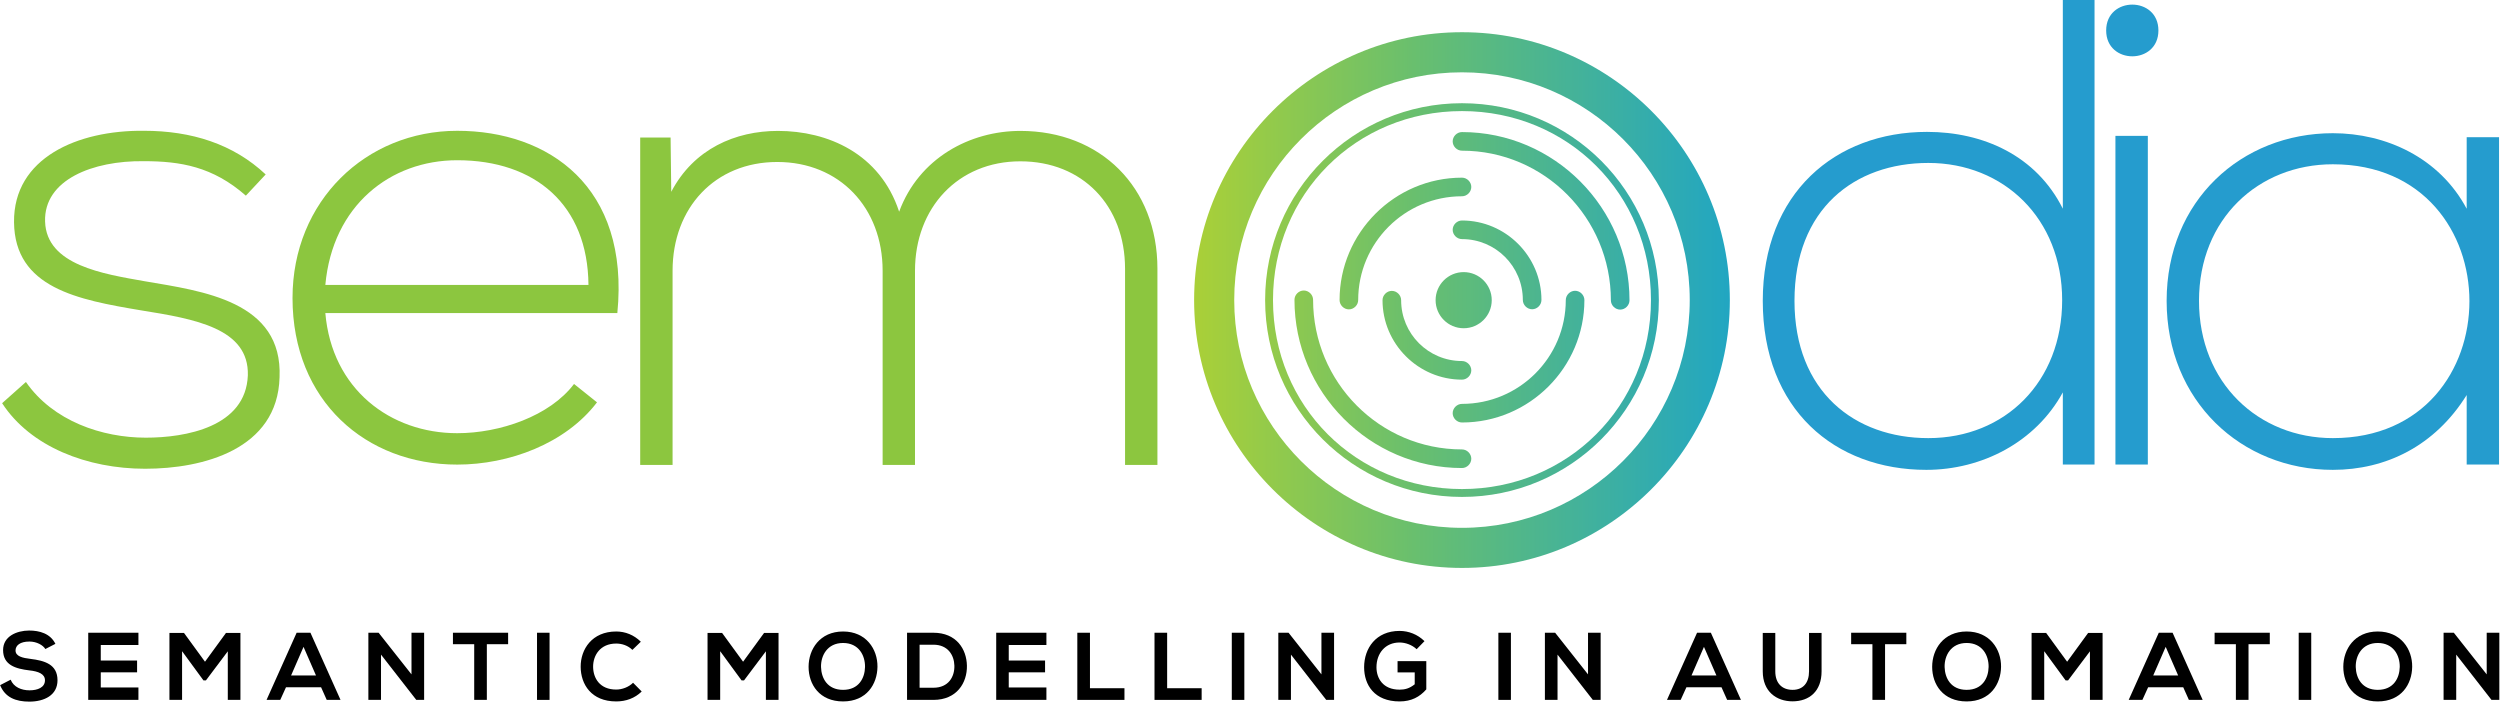 <?xml version="1.0" encoding="UTF-8" standalone="no"?>
<svg xmlns="http://www.w3.org/2000/svg" xmlns:xlink="http://www.w3.org/1999/xlink" xmlns:serif="http://www.serif.com/" width="100%" height="100%" viewBox="0 0 3544 995" version="1.1" xml:space="preserve" style="fill-rule:evenodd;clip-rule:evenodd;stroke-linejoin:round;stroke-miterlimit:1.414;">
    <g transform="matrix(1,0,0,1,0,-1117.47)">
        <g id="Logo_Color_Motto_Black" transform="matrix(1,0,0,1,0,1117.47)">
            <rect x="0" y="0" width="3543.31" height="994.488" style="fill:none;"></rect>
            <clipPath id="_clip1">
                <rect x="0" y="0" width="3543.31" height="994.488"></rect>
            </clipPath>
            <g clip-path="url(#_clip1)">
                <g transform="matrix(0.6,0,0,0.6,-464.132,146.735)">
                    <path id="Motto" d="M904.442,1276.63C892.455,1252.19 866.879,1245.18 842.191,1245.18C812.973,1245.41 780.852,1258.75 780.852,1291.35C780.852,1326.9 810.708,1335.5 843.097,1339.35C864.161,1341.62 879.788,1347.73 879.788,1362.68C879.788,1379.89 862.122,1386.46 843.323,1386.46C824.071,1386.46 805.732,1378.76 798.72,1361.32L773.833,1374.23C785.602,1403.19 810.482,1413.14 842.87,1413.14C878.203,1413.14 909.419,1397.99 909.419,1362.68C909.419,1324.86 878.656,1316.26 845.588,1312.18C826.563,1309.91 810.255,1306.07 810.255,1292.25C810.255,1280.48 820.901,1271.19 843.097,1271.19C860.31,1271.19 875.259,1279.8 880.693,1288.86L904.442,1276.63Z" style="fill-rule:nonzero;"></path>
                    <path d="M1100.61,1379.66L1011.64,1379.66L1011.64,1343.87L1097.44,1343.87L1097.44,1316.05L1011.64,1316.05L1011.64,1279.34L1100.61,1279.34L1100.61,1250.39L982.008,1250.39C982.008,1303.28 982.008,1356.33 982.008,1409.07L1100.61,1409.07L1100.61,1379.66Z" style="fill-rule:nonzero;"></path>
                    <path d="M1311.76,1409.07L1341.62,1409.07L1341.62,1250.84L1307.46,1250.84L1257.86,1318.88L1208.27,1250.84L1173.88,1250.84L1173.88,1409.07L1203.74,1409.07L1203.74,1294.02L1254.24,1362.96L1260.13,1362.96L1311.76,1294.24L1311.76,1409.07Z" style="fill-rule:nonzero;"></path>
                    <path d="M1545.5,1409.07L1578.11,1409.07L1507.02,1250.39L1474.41,1250.39L1403.32,1409.07L1435.7,1409.07L1449.28,1379.18L1532.15,1379.18L1545.5,1409.07ZM1520.15,1351.37L1461.28,1351.37L1490.71,1283.75L1520.15,1351.37Z" style="fill-rule:nonzero;"></path>
                    <path d="M1745.77,1348.77L1668.09,1250.39L1643.89,1250.39L1643.89,1409.07L1673.75,1409.07L1673.75,1302.07L1757.08,1409.07L1775.63,1409.07L1775.63,1250.39L1745.77,1250.39L1745.77,1348.77Z" style="fill-rule:nonzero;"></path>
                    <path d="M1893.95,1409.07L1923.8,1409.07L1923.8,1277.53L1974.07,1277.53L1974.07,1250.39C1928.11,1250.39 1889.42,1250.39 1843.69,1250.39L1843.69,1277.53L1893.95,1277.53L1893.95,1409.07Z" style="fill-rule:nonzero;"></path>
                    <rect x="2042.35" y="1250.39" width="29.63" height="158.678" style="fill-rule:nonzero;"></rect>
                    <path d="M2269.29,1368.57C2258.88,1378.98 2243.25,1384.65 2229.44,1384.65C2190.28,1384.65 2175.11,1357.24 2174.88,1330.98C2174.66,1304.48 2191.18,1275.94 2229.44,1275.94C2243.25,1275.94 2257.29,1280.7 2267.7,1290.89L2287.63,1271.65C2271.33,1255.59 2250.95,1247.45 2229.44,1247.45C2172.17,1247.45 2145.25,1289.53 2145.48,1330.98C2145.7,1372.19 2170.58,1412.69 2229.44,1412.69C2252.31,1412.69 2273.37,1405.23 2289.67,1389.17L2269.29,1368.57Z" style="fill-rule:nonzero;"></path>
                    <path d="M2583.11,1409.07L2612.97,1409.07L2612.97,1250.84L2578.81,1250.84L2529.21,1318.88L2479.62,1250.84L2445.23,1250.84L2445.23,1409.07L2475.09,1409.07L2475.09,1294.02L2525.59,1362.96L2531.48,1362.96L2583.11,1294.24L2583.11,1409.07Z" style="fill-rule:nonzero;"></path>
                    <path d="M2765.46,1247.45C2710.66,1247.45 2683.97,1289.31 2683.97,1330.98C2683.97,1372.64 2709.76,1412.69 2765.46,1412.69C2821.16,1412.69 2846.27,1371.74 2846.72,1330.75C2847.18,1289.31 2820.03,1247.45 2765.46,1247.45ZM2765.46,1274.59C2802.83,1274.59 2817.77,1304.48 2817.32,1331.2C2816.87,1357.24 2802.83,1385.33 2765.46,1385.33C2728.09,1385.33 2714.05,1357.47 2713.37,1331.43C2712.7,1304.7 2728.09,1274.59 2765.46,1274.59Z" style="fill-rule:nonzero;"></path>
                    <path d="M2978.84,1250.39C2959.36,1250.39 2936.05,1250.39 2916.6,1250.39L2916.6,1409.07C2936.05,1409.07 2959.36,1409.07 2978.84,1409.07C3034.32,1409.07 3058.75,1368.54 3058.07,1328.37C3057.39,1289.1 3033.19,1250.39 2978.84,1250.39ZM2946.23,1278.66L2978.84,1278.66C3013.26,1278.66 3027.76,1303.4 3028.44,1328.14C3029.12,1354.02 3014.85,1380.34 2978.84,1380.34L2946.23,1380.34L2946.23,1278.66Z" style="fill-rule:nonzero;"></path>
                    <path d="M3245.87,1379.66L3156.89,1379.66L3156.89,1343.87L3242.7,1343.87L3242.7,1316.05L3156.89,1316.05L3156.89,1279.34L3245.87,1279.34L3245.87,1250.39L3127.26,1250.39C3127.26,1303.28 3127.26,1356.33 3127.26,1409.07L3245.87,1409.07L3245.87,1379.66Z" style="fill-rule:nonzero;"></path>
                    <path d="M3318.91,1250.39L3318.91,1409.07L3430.27,1409.07L3430.27,1381.48L3348.76,1381.48L3348.76,1250.39L3318.91,1250.39Z" style="fill-rule:nonzero;"></path>
                    <path d="M3501.27,1250.39L3501.27,1409.07L3612.64,1409.07L3612.64,1381.48L3531.13,1381.48L3531.13,1250.39L3501.27,1250.39Z" style="fill-rule:nonzero;"></path>
                    <rect x="3683.87" y="1250.39" width="29.63" height="158.678" style="fill-rule:nonzero;"></rect>
                    <path d="M3895.66,1348.77L3817.99,1250.39L3793.78,1250.39L3793.78,1409.07L3823.64,1409.07L3823.64,1302.07L3906.97,1409.07L3925.52,1409.07L3925.52,1250.39L3895.66,1250.39L3895.66,1348.77Z" style="fill-rule:nonzero;"></path>
                    <path d="M4139.13,1270.29C4122.85,1254.23 4101.57,1246.09 4080.28,1246.09C4024.34,1246.09 3996.52,1287.27 3996.52,1331.88C3996.52,1373.54 4020.72,1412.69 4080.28,1412.69C4108.14,1412.69 4127.82,1402.06 4143.43,1384.19L4143.43,1317.4L4075.53,1317.4L4075.53,1344.09L4116.06,1344.09L4116.06,1372.18C4103.61,1382.15 4092.74,1384.87 4080.28,1384.87C4040.88,1384.87 4025.7,1357.91 4025.7,1331.88C4025.7,1299.28 4046.31,1273.45 4080.28,1273.45C4094.1,1273.45 4109.95,1279.12 4120.59,1289.31L4139.13,1270.29Z" style="fill-rule:nonzero;"></path>
                    <rect x="4313.71" y="1250.39" width="29.63" height="158.678" style="fill-rule:nonzero;"></rect>
                    <path d="M4525.51,1348.77L4447.83,1250.39L4423.63,1250.39L4423.63,1409.07L4453.48,1409.07L4453.48,1302.07L4536.82,1409.07L4555.36,1409.07L4555.36,1250.39L4525.51,1250.39L4525.51,1348.77Z" style="fill-rule:nonzero;"></path>
                    <path d="M4854.23,1409.07L4886.83,1409.07L4815.74,1250.39L4783.14,1250.39L4712.05,1409.07L4744.42,1409.07L4758.01,1379.18L4840.87,1379.18L4854.23,1409.07ZM4828.87,1351.37L4770.01,1351.37L4799.44,1283.75L4828.87,1351.37Z" style="fill-rule:nonzero;"></path>
                    <path d="M5047.7,1250.84L5047.7,1341.63C5047.7,1368.8 5033.66,1385.33 5008.97,1385.33C4984.28,1385.33 4967.98,1370.16 4967.98,1341.63L4967.98,1250.84L4938.35,1250.84L4938.35,1341.63C4938.35,1389.4 4970.7,1412.46 5008.74,1412.46C5048.6,1412.46 5077.33,1388.49 5077.33,1341.63L5077.33,1250.84L5047.7,1250.84Z" style="fill-rule:nonzero;"></path>
                    <path d="M5197.46,1409.07L5227.32,1409.07L5227.32,1277.53L5277.58,1277.53L5277.58,1250.39C5231.62,1250.39 5192.94,1250.39 5147.2,1250.39L5147.2,1277.53L5197.46,1277.53L5197.46,1409.07Z" style="fill-rule:nonzero;"></path>
                    <path d="M5420.11,1247.45C5365.31,1247.45 5338.62,1289.31 5338.62,1330.98C5338.62,1372.64 5364.41,1412.69 5420.11,1412.69C5475.82,1412.69 5500.92,1371.74 5501.38,1330.75C5501.83,1289.31 5474.69,1247.45 5420.11,1247.45ZM5420.11,1274.59C5457.48,1274.59 5472.43,1304.48 5471.97,1331.2C5471.52,1357.24 5457.48,1385.33 5420.11,1385.33C5382.75,1385.33 5368.71,1357.47 5368.03,1331.43C5367.35,1304.7 5382.75,1274.59 5420.11,1274.59Z" style="fill-rule:nonzero;"></path>
                    <path d="M5711.39,1409.07L5741.25,1409.07L5741.25,1250.84L5707.09,1250.84L5657.49,1318.88L5607.9,1250.84L5573.51,1250.84L5573.51,1409.07L5603.37,1409.07L5603.37,1294.02L5653.87,1362.96L5659.76,1362.96L5711.39,1294.24L5711.39,1409.07Z" style="fill-rule:nonzero;"></path>
                    <path d="M5945.14,1409.07L5977.74,1409.07L5906.65,1250.39L5874.05,1250.39L5802.96,1409.07L5835.33,1409.07L5848.91,1379.18L5931.78,1379.18L5945.14,1409.07ZM5919.78,1351.37L5860.91,1351.37L5890.35,1283.75L5919.78,1351.37Z" style="fill-rule:nonzero;"></path>
                    <path d="M6056.2,1409.07L6086.06,1409.07L6086.06,1277.53L6136.32,1277.53L6136.32,1250.39C6090.36,1250.39 6051.67,1250.39 6005.94,1250.39L6005.94,1277.53L6056.2,1277.53L6056.2,1409.07Z" style="fill-rule:nonzero;"></path>
                    <rect x="6204.6" y="1250.39" width="29.63" height="158.678" style="fill-rule:nonzero;"></rect>
                    <path d="M6391.48,1247.45C6336.68,1247.45 6309.99,1289.31 6309.99,1330.98C6309.99,1372.64 6335.78,1412.69 6391.48,1412.69C6447.19,1412.69 6472.29,1371.74 6472.75,1330.75C6473.2,1289.31 6446.06,1247.45 6391.48,1247.45ZM6391.48,1274.59C6428.85,1274.59 6443.79,1304.48 6443.34,1331.2C6442.89,1357.24 6428.85,1385.33 6391.48,1385.33C6354.12,1385.33 6340.08,1357.47 6339.4,1331.43C6338.72,1304.7 6354.12,1274.59 6391.48,1274.59Z" style="fill-rule:nonzero;"></path>
                    <path d="M6648.8,1348.77L6571.12,1250.39L6546.92,1250.39L6546.92,1409.07L6576.78,1409.07L6576.78,1302.07L6660.11,1409.07L6678.66,1409.07L6678.66,1250.39L6648.8,1250.39L6648.8,1348.77Z" style="fill-rule:nonzero;"></path>
                </g>
                <g id="Text" transform="matrix(1.003,0,0,1.003,-0.003,0)">
                    <g transform="matrix(16.099,0,0,16.111,647.687,-1593.52)">
                        <path d="M61.381,139.694L61.381,122.481C61.381,115.329 56.387,110.393 49.348,110.393C44.927,110.393 40.447,112.771 38.706,117.48C37.023,112.365 32.428,110.393 28.065,110.393C24.342,110.393 20.677,111.959 18.699,115.736L18.641,110.975L15.973,110.975L15.973,139.694L18.815,139.694L18.815,122.66C18.815,117.132 22.538,113.119 28.007,113.119C33.475,113.119 37.256,117.132 37.256,122.656L37.256,139.694L40.098,139.694L40.098,122.656C40.098,117.132 43.879,113.061 49.348,113.061C54.816,113.061 58.539,116.957 58.539,122.481L58.539,139.694L61.381,139.694Z" style="fill:rgb(140,198,63);fill-rule:nonzero;"></path>
                    </g>
                    <g transform="matrix(15.949,0,0,15.943,184.716,-1576.99)">
                        <path d="M28.937,140.101C33.531,140.101 38.532,138.245 41.323,134.582L39.288,132.953C37.136,135.804 32.717,137.317 28.937,137.317C23.006,137.317 17.83,133.418 17.249,126.668L43.126,126.668C44.23,115.447 37.02,110.51 28.937,110.51C20.854,110.51 14.341,116.727 14.341,125.335C14.341,134.466 20.854,140.101 28.937,140.101ZM17.249,124.175C17.888,117.134 23.006,113.119 28.937,113.119C35.857,113.119 40.509,117.076 40.567,124.175L17.249,124.175Z" style="fill:rgb(140,198,63);fill-rule:nonzero;"></path>
                    </g>
                    <g transform="matrix(16.099,0,0,16.111,2732.73,-1594.03)">
                        <path d="M18.817,110.859L18.817,139.694L15.972,139.694L15.972,110.859L18.817,110.859ZM15.159,101.613C15.159,104.637 19.746,104.637 19.746,101.613C19.746,98.589 15.159,98.589 15.159,101.613Z" style="fill:rgb(37,156,206);fill-rule:nonzero;"></path>
                    </g>
                    <g transform="matrix(16.099,0,0,16.111,2259.56,-1594.03)">
                        <path d="M28.937,113.235C35.568,113.235 40.687,118.121 40.687,125.276C40.687,132.431 35.684,137.375 28.937,137.375C22.48,137.375 17.187,133.303 17.187,125.334C17.187,117.249 22.48,113.235 28.937,113.235ZM40.745,98.938L40.745,117.249C38.418,112.598 33.765,110.51 28.821,110.51C20.793,110.51 14.403,115.853 14.403,125.334C14.403,134.874 20.735,140.159 28.762,140.159C33.649,140.159 38.36,137.723 40.745,133.361L40.745,139.694L43.529,139.694L43.529,98.938L40.745,98.938Z" style="fill:rgb(37,156,206);fill-rule:nonzero;"></path>
                    </g>
                    <g transform="matrix(16.099,0,0,16.111,2830.36,-1594.03)">
                        <path d="M40.745,110.975L40.745,117.255C38.36,112.772 33.648,110.626 28.995,110.626C20.968,110.626 14.403,116.551 14.403,125.334C14.403,134.118 20.968,140.159 28.995,140.159C33.648,140.159 37.953,138.071 40.745,133.594L40.745,139.694L43.587,139.694C43.587,130.101 43.587,120.567 43.587,110.975L40.745,110.975ZM28.995,113.352C44.983,113.352 44.983,137.375 28.995,137.375C22.48,137.375 17.245,132.547 17.245,125.334C17.245,118.121 22.48,113.352 28.995,113.352Z" style="fill:rgb(37,156,206);fill-rule:nonzero;"></path>
                    </g>
                    <g transform="matrix(16.099,0,0,16.111,-227.013,-1595.59)">
                        <path d="M37.426,114.341C34.581,111.67 30.916,110.51 26.727,110.51C20.91,110.452 15.275,112.887 15.333,118.529C15.391,124.287 20.91,125.334 26.495,126.265C31.207,127.021 35.976,127.835 35.86,131.965C35.686,136.502 30.392,137.433 26.902,137.433C23.062,137.433 18.757,135.979 16.377,132.547L14.287,134.408C16.783,138.245 21.782,140.159 26.844,140.159C31.905,140.159 38.47,138.477 38.644,132.14C38.935,125.451 31.905,124.578 26.785,123.706C23.179,123.066 18.176,122.31 18.059,118.47C17.943,114.806 22.248,113.119 26.727,113.177C29.927,113.177 32.777,113.643 35.686,116.202L37.426,114.341Z" style="fill:rgb(140,198,63);fill-rule:nonzero;"></path>
                    </g>
                </g>
                <g id="Circle" transform="matrix(20.822,0,0,20.822,-1418.82,-1388.82)">
                    <g id="Outer-Circle" serif:id="Outer Circle" transform="matrix(51.516,0,0,-51.516,140.835,87.129)">
                        <path d="M0.167,0C0.167,-0.195 0.326,-0.354 0.521,-0.354C0.716,-0.354 0.875,-0.195 0.875,0C0.875,0.195 0.716,0.354 0.521,0.354C0.326,0.354 0.167,0.195 0.167,0ZM0.22,0C0.22,0.166 0.355,0.301 0.521,0.301C0.687,0.301 0.822,0.166 0.822,0C0.822,-0.166 0.687,-0.301 0.521,-0.301C0.355,-0.301 0.22,-0.166 0.22,0Z" style="fill:url(#_Linear2);fill-rule:nonzero;"></path>
                    </g>
                    <g id="Inner-Circle" serif:id="Inner Circle" transform="matrix(48.737,0,0,-48.737,142.283,87.129)">
                        <path d="M0.246,0C0.246,-0.152 0.369,-0.275 0.521,-0.275C0.673,-0.275 0.796,-0.152 0.796,0C0.796,0.152 0.673,0.275 0.521,0.275C0.369,0.275 0.246,0.152 0.246,0ZM0.257,0C0.257,0.148 0.373,0.264 0.521,0.264C0.669,0.264 0.785,0.148 0.785,0C0.785,-0.148 0.669,-0.264 0.521,-0.264C0.373,-0.264 0.257,-0.148 0.257,0Z" style="fill:url(#_Linear3);fill-rule:nonzero;"></path>
                    </g>
                    <g transform="matrix(0.273,0,0,0.273,68.145,66.661)">
                        <circle cx="365" cy="75" r="7" style="fill:url(#_Linear4);"></circle>
                    </g>
                    <g transform="matrix(48.737,0,0,-48.737,142.283,92.521)">
                        <path d="M0.287,0.111C0.287,-0.018 0.392,-0.124 0.521,-0.124C0.528,-0.124 0.534,-0.118 0.534,-0.111C0.534,-0.104 0.528,-0.098 0.521,-0.098C0.406,-0.098 0.313,-0.004 0.313,0.111C0.313,0.118 0.307,0.124 0.3,0.124C0.293,0.124 0.287,0.118 0.287,0.111Z" style="fill:url(#_Linear5);fill-rule:nonzero;"></path>
                    </g>
                    <g transform="matrix(48.737,0,0,-48.737,142.283,81.735)">
                        <path d="M0.508,0.111C0.508,0.104 0.514,0.098 0.521,0.098C0.636,0.098 0.729,0.004 0.729,-0.111C0.729,-0.118 0.735,-0.124 0.742,-0.124C0.749,-0.124 0.755,-0.118 0.755,-0.111C0.755,0.018 0.65,0.124 0.521,0.124C0.514,0.124 0.508,0.118 0.508,0.111Z" style="fill:url(#_Linear6);fill-rule:nonzero;"></path>
                    </g>
                    <g transform="matrix(48.737,0,0,-48.737,142.283,83.279)">
                        <path d="M0.35,-0.079C0.35,-0.086 0.356,-0.092 0.363,-0.092C0.37,-0.092 0.376,-0.086 0.376,-0.079C0.376,0.001 0.441,0.066 0.521,0.066C0.528,0.066 0.534,0.072 0.534,0.079C0.534,0.086 0.528,0.092 0.521,0.092C0.427,0.092 0.35,0.015 0.35,-0.079Z" style="fill:url(#_Linear7);fill-rule:nonzero;"></path>
                    </g>
                    <g transform="matrix(48.737,0,0,-48.737,142.283,90.98)">
                        <path d="M0.666,0.079C0.666,-0.001 0.601,-0.066 0.521,-0.066C0.514,-0.066 0.508,-0.072 0.508,-0.079C0.508,-0.086 0.514,-0.092 0.521,-0.092C0.615,-0.092 0.692,-0.015 0.692,0.079C0.692,0.086 0.686,0.092 0.679,0.092C0.672,0.092 0.666,0.086 0.666,0.079Z" style="fill:url(#_Linear8);fill-rule:nonzero;"></path>
                    </g>
                    <g transform="matrix(48.737,0,0,-48.737,142.283,89.525)">
                        <path d="M0.41,0.049C0.41,-0.012 0.46,-0.062 0.521,-0.062C0.528,-0.062 0.534,-0.056 0.534,-0.049C0.534,-0.042 0.528,-0.036 0.521,-0.036C0.474,-0.036 0.436,0.002 0.436,0.049C0.436,0.056 0.43,0.062 0.423,0.062C0.416,0.062 0.41,0.056 0.41,0.049Z" style="fill:url(#_Linear9);fill-rule:nonzero;"></path>
                    </g>
                    <g transform="matrix(48.737,0,0,-48.737,142.283,84.733)">
                        <path d="M0.508,0.049C0.508,0.042 0.514,0.036 0.521,0.036C0.568,0.036 0.606,-0.002 0.606,-0.049C0.606,-0.056 0.612,-0.062 0.619,-0.062C0.626,-0.062 0.632,-0.056 0.632,-0.049C0.632,0.012 0.582,0.062 0.521,0.062C0.514,0.062 0.508,0.056 0.508,0.049Z" style="fill:url(#_Linear10);fill-rule:nonzero;"></path>
                    </g>
                </g>
            </g>
        </g>
    </g>
    <defs>
        <linearGradient id="_Linear2" x1="0" y1="0" x2="1" y2="0" gradientUnits="userSpaceOnUse" gradientTransform="matrix(0.708,0,0,-0.708,0.167,0.003)"><stop offset="0" style="stop-color:rgb(170,208,55);stop-opacity:1"></stop><stop offset="0.41" style="stop-color:rgb(105,191,110);stop-opacity:1"></stop><stop offset="1" style="stop-color:rgb(33,166,194);stop-opacity:1"></stop></linearGradient>
        <linearGradient id="_Linear3" x1="0" y1="0" x2="1" y2="0" gradientUnits="userSpaceOnUse" gradientTransform="matrix(0.748,0,0,-0.748,0.147,0.003)"><stop offset="0" style="stop-color:rgb(170,208,55);stop-opacity:1"></stop><stop offset="0.41" style="stop-color:rgb(105,191,110);stop-opacity:1"></stop><stop offset="1" style="stop-color:rgb(33,166,194);stop-opacity:1"></stop></linearGradient>
        <linearGradient id="_Linear4" x1="0" y1="0" x2="1" y2="0" gradientUnits="userSpaceOnUse" gradientTransform="matrix(133.786,0,0,133.786,298.186,74.54)"><stop offset="0" style="stop-color:rgb(170,208,55);stop-opacity:1"></stop><stop offset="0.41" style="stop-color:rgb(105,191,110);stop-opacity:1"></stop><stop offset="1" style="stop-color:rgb(33,166,194);stop-opacity:1"></stop></linearGradient>
        <linearGradient id="_Linear5" x1="0" y1="0" x2="1" y2="0" gradientUnits="userSpaceOnUse" gradientTransform="matrix(0.748,0,0,-0.748,0.147,0.114)"><stop offset="0" style="stop-color:rgb(170,208,55);stop-opacity:1"></stop><stop offset="0.41" style="stop-color:rgb(105,191,110);stop-opacity:1"></stop><stop offset="1" style="stop-color:rgb(33,166,194);stop-opacity:1"></stop></linearGradient>
        <linearGradient id="_Linear6" x1="0" y1="0" x2="1" y2="0" gradientUnits="userSpaceOnUse" gradientTransform="matrix(0.748,0,0,-0.748,0.147,-0.108)"><stop offset="0" style="stop-color:rgb(170,208,55);stop-opacity:1"></stop><stop offset="0.41" style="stop-color:rgb(105,191,110);stop-opacity:1"></stop><stop offset="1" style="stop-color:rgb(33,166,194);stop-opacity:1"></stop></linearGradient>
        <linearGradient id="_Linear7" x1="0" y1="0" x2="1" y2="0" gradientUnits="userSpaceOnUse" gradientTransform="matrix(0.748,0,0,-0.748,0.147,-0.076)"><stop offset="0" style="stop-color:rgb(170,208,55);stop-opacity:1"></stop><stop offset="0.41" style="stop-color:rgb(105,191,110);stop-opacity:1"></stop><stop offset="1" style="stop-color:rgb(33,166,194);stop-opacity:1"></stop></linearGradient>
        <linearGradient id="_Linear8" x1="0" y1="0" x2="1" y2="0" gradientUnits="userSpaceOnUse" gradientTransform="matrix(0.748,0,0,-0.748,0.147,0.082)"><stop offset="0" style="stop-color:rgb(170,208,55);stop-opacity:1"></stop><stop offset="0.41" style="stop-color:rgb(105,191,110);stop-opacity:1"></stop><stop offset="1" style="stop-color:rgb(33,166,194);stop-opacity:1"></stop></linearGradient>
        <linearGradient id="_Linear9" x1="0" y1="0" x2="1" y2="0" gradientUnits="userSpaceOnUse" gradientTransform="matrix(0.748,0,0,-0.748,0.147,0.052)"><stop offset="0" style="stop-color:rgb(170,208,55);stop-opacity:1"></stop><stop offset="0.41" style="stop-color:rgb(105,191,110);stop-opacity:1"></stop><stop offset="1" style="stop-color:rgb(33,166,194);stop-opacity:1"></stop></linearGradient>
        <linearGradient id="_Linear10" x1="0" y1="0" x2="1" y2="0" gradientUnits="userSpaceOnUse" gradientTransform="matrix(0.748,0,0,-0.748,0.147,-0.046)"><stop offset="0" style="stop-color:rgb(170,208,55);stop-opacity:1"></stop><stop offset="0.41" style="stop-color:rgb(105,191,110);stop-opacity:1"></stop><stop offset="1" style="stop-color:rgb(33,166,194);stop-opacity:1"></stop></linearGradient>
    </defs>
</svg>
